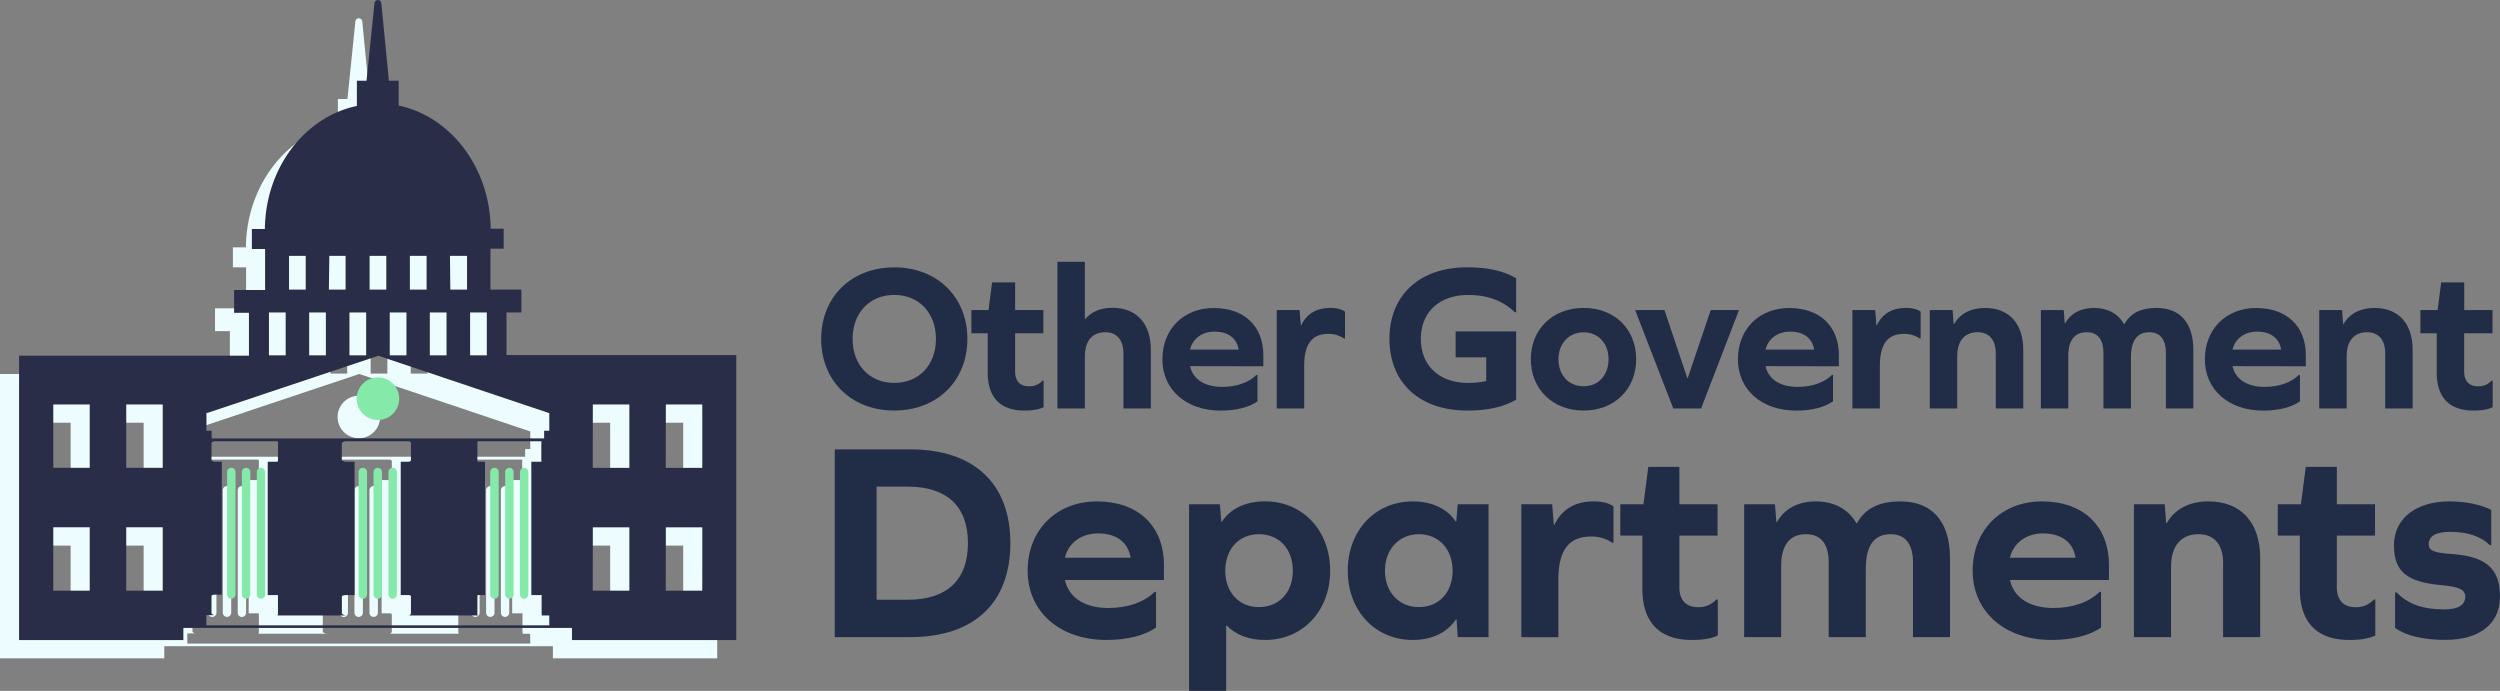 <?xml version="1.0" encoding="UTF-8"?> <svg xmlns="http://www.w3.org/2000/svg" viewBox="0 0 1346.6 372.12"><rect x="0" y="0" width="1346.6" height="372.12" fill="#808080" stroke="none"/><defs><style>.cls-1{fill:#edfcff;}.cls-2{fill:#2a2d47;}.cls-3{fill:#85eaa9;}.cls-4{fill:#212d47;}</style></defs><g id="Layer_2" data-name="Layer 2"><g id="Layer_1-2" data-name="Layer 1"><path class="cls-1" d="M262.57,178.15h8V165.88H253.91V143.79H261V133h-7c-.39-33.05-21.63-60.41-49.56-66.3V53.33H199.2l-4.08-41.82a1.86,1.86,0,0,0-3.7,0l-4.27,41.82H182V66.92c-28,5.88-49.21,33.24-49.56,66.29h-7V144h7.12v22.08H115.82v12.28h8v23.08H0V354.61H88.5v-6.54H297.81v6.54h88.5V201.13H262.57ZM38.05,328H18.43V293.89H38.05Zm0-66.18H18.43V227.71H38.05ZM77.38,328H57.72V293.89H77.38Zm0-66.18H57.72V227.71H77.38Zm271-34.13H368v34.13H348.34Zm0,66.18H368V328H348.34ZM309,227.71h19.66v34.13H309Zm0,66.18h19.66V328H309ZM243,178.15h9v23.09h-9ZM232.1,147.68h9.19v18.2h-9Zm-10.86,30.47h9v23.09h-9Zm-10.73-30.47h9v18.2h-9Zm-10.85,30.47h9v23.09h-9Zm-10.85-30.47h9v18.2h-9ZM178,178.15h9v23.09h-9Zm-10.85-30.47h8.77v18.2h-9Zm-10.85,30.47h9v23.09h-9Zm-10.85-30.47h9v18.2h-9Zm-10.82,30.47h9v23.09h-9Zm151,168.53H100.89v-5.5h4.46c-.69,0-1.69-.57-1.69-1.15V331c0-.54,1-.77,1.69-.77h3.85V258.57h-3.85c-.69,0-1.69-.42-1.69-1v-9c0-.58,1-1,1.69-1h33.48c.69,0,.61.38.61,1v9c0,.58,0,1-.61,1h-4.89v71.8h4.89c.69,0,.61.23.61.77v9.08c0,.58,0,1.15-.61,1.15h37.36c-.66,0-2.31-.57-2.31-1.15v-9.08c0-.54,1.65-.77,2.31-.77h4.58v-71.8h-4.58c-.66,0-2.31-.42-2.31-1v-9c0-.58,1.65-1,2.31-1H209.7c.66,0,1.35.38,1.35,1v9c0,.58-.69,1-1.35,1h-4.15v71.8h4.15c.66,0,1.35.23,1.35.77v9.08a1.37,1.37,0,0,1-1.35,1.15h37.82c-.69,0-.65-.57-.65-1.15v-9.08c0-.54,0-.77.65-.77H251v-71.8h-3.47c-.69,0-.65-.42-.65-1v-9c0-.58,0-1,.65-1H281c.65,0,.27.38.27,1v9c0,.58.38,1-.27,1h-5.12v71.8h5.27c.66,0,.27.23.27.77v9.08c0,.58.39,1.15-.27,1.15h4.39Zm0-114.27h0v9.46h-2.77V246H103.7v-4.16h-2.77v-9.62h.57l92-30.78Z"></path><path class="cls-1" d="M181.84,224.71a11.45,11.45,0,1,0,0-.19Z"></path><path class="cls-1" d="M185.15,261.84a2.23,2.23,0,0,0-2.27,2.19v66a2.27,2.27,0,0,0,2.23,2.31h0a2.3,2.3,0,0,0,2.31-2.31h0V264.11a2.27,2.27,0,0,0-2.27-2.27Z"></path><path class="cls-1" d="M193.19,261.84a2.24,2.24,0,0,0-2.27,2.19v66a2.27,2.27,0,0,0,4.54,0v-66a2.23,2.23,0,0,0-2.19-2.27Z"></path><path class="cls-1" d="M201.24,261.84A2.23,2.23,0,0,0,199,264v66a2.26,2.26,0,0,0,2.26,2.28,2.28,2.28,0,0,0,2.28-2.26v-66a2.23,2.23,0,0,0-2.2-2.27Z"></path><path class="cls-1" d="M114.32,261.84a2.23,2.23,0,0,0-2.27,2.19v66a2.26,2.26,0,0,0,2.26,2.28,2.28,2.28,0,0,0,2.28-2.26v-66a2.23,2.23,0,0,0-2.2-2.27Z"></path><path class="cls-1" d="M122.28,261.84A2.23,2.23,0,0,0,120,264v66a2.27,2.27,0,0,0,4.54,0v-66a2.23,2.23,0,0,0-2.19-2.27Z"></path><path class="cls-1" d="M130.32,261.84a2.23,2.23,0,0,0-2.27,2.19v66a2.27,2.27,0,0,0,2.23,2.31h0a2.31,2.31,0,0,0,2.27-2.31V264.11A2.27,2.27,0,0,0,130.32,261.84Z"></path><path class="cls-1" d="M256.07,261.84A2.23,2.23,0,0,0,253.8,264v66a2.26,2.26,0,0,0,2.23,2.31h0a2.31,2.31,0,0,0,2.31-2.31h0V264.11a2.27,2.27,0,0,0-2.27-2.27Z"></path><path class="cls-1" d="M264.11,261.84a2.23,2.23,0,0,0-2.27,2.19v66a2.27,2.27,0,1,0,4.54,0v-66a2.23,2.23,0,0,0-2.19-2.27Z"></path><path class="cls-1" d="M272.07,261.84A2.23,2.23,0,0,0,269.8,264v66a2.27,2.27,0,0,0,2.23,2.31h0a2.31,2.31,0,0,0,2.27-2.31V264.11A2.27,2.27,0,0,0,272.07,261.84Z"></path><path class="cls-2" d="M272.84,168.3h8V156H264.19V133.94h7.11V123.17h-7c-.38-33.06-21.62-60.41-49.56-66.3V43.48h-5.27L205.39,1.65a1.86,1.86,0,0,0-3.69,0l-4.27,41.83h-5.2V57.06c-28,5.89-49.21,33.25-49.56,66.3h-7v10.77h7.12v22.09H126.09v12.27h8v23.09H10.27V344.76h88.5v-6.54H308.09v6.54h88.5V191.27H272.84ZM48.33,318.17H28.7V284H48.33Zm0-66.18H28.7V217.86H48.33Zm39.32,66.18H68V284H87.65Zm0-66.18H68V217.86H87.65Zm271-34.13h19.62V252H358.61Zm0,66.18h19.62v34.13H358.61Zm-39.33-66.18H339V252H319.28Zm0,66.18H339v34.13H319.28ZM253.22,168.3h9v23.09h-9Zm-10.85-30.47h9.19V156h-9ZM231.52,168.3h9v23.09h-9Zm-10.74-30.47h9V156h-9ZM209.93,168.3h9v23.09h-9Zm-10.85-30.47h9V156h-9ZM188.23,168.3h9v23.09h-9Zm-10.85-30.47h8.77V156h-9ZM166.53,168.3h9v23.09h-9Zm-10.85-30.47h9V156h-9ZM144.87,168.3h9v23.09h-9Zm151,168.53H111.16v-5.5h4.46c-.69,0-1.69-.58-1.69-1.16v-9.08c0-.54,1-.77,1.69-.77h3.85v-71.6h-3.85c-.69,0-1.69-.43-1.69-1v-9.05c0-.57,1-1,1.69-1H149.1c.69,0,.62.39.62,1v9.05c0,.57,0,1-.62,1h-4.89v71.8h4.89c.69,0,.62.23.62.77v9.08c0,.57,0,1.15-.62,1.15h37.36c-.65,0-2.31-.58-2.31-1.15v-9.08c0-.54,1.66-.77,2.31-.77H191v-71.8h-4.58c-.65,0-2.31-.43-2.31-1v-9.05c0-.57,1.66-1,2.31-1H220c.66,0,1.35.39,1.35,1v9.05c0,.57-.69,1-1.35,1h-4.15v71.8H220c.66,0,1.35.23,1.35.77v9.08a1.38,1.38,0,0,1-1.35,1.15H257.8c-.69,0-.66-.58-.66-1.15v-9.08c0-.54,0-.77.66-.77h3.46v-71.8H257.8c-.69,0-.66-.43-.66-1v-9.05c0-.57,0-1,.66-1h33.51c.66,0,.27.39.27,1v9.05c0,.57.39,1-.27,1h-5.12v71.8h5.28c.65,0,.27.23.27.77v9.08c0,.57.38,1.15-.27,1.15h4.38Zm0-114.28h0V232h-2.77v4.15H114V232H111.2V222.4h.58l92-30.78Z"></path><path class="cls-3" d="M192.12,214.86a11.45,11.45,0,1,0,0-.2Z"></path><path class="cls-3" d="M195.43,252a2.23,2.23,0,0,0-2.27,2.19v66a2.27,2.27,0,0,0,2.23,2.31h0a2.32,2.32,0,0,0,2.31-2.31h0V254.26a2.27,2.27,0,0,0-2.27-2.27Z"></path><path class="cls-3" d="M203.47,252a2.23,2.23,0,0,0-2.27,2.19v66a2.27,2.27,0,1,0,4.54,0h0V254.26a2.23,2.23,0,0,0-2.19-2.27Z"></path><path class="cls-3" d="M211.51,252a2.23,2.23,0,0,0-2.27,2.19v66a2.27,2.27,0,1,0,4.54,0h0V254.26a2.23,2.23,0,0,0-2.19-2.27Z"></path><path class="cls-3" d="M124.59,252a2.23,2.23,0,0,0-2.27,2.19v66a2.27,2.27,0,1,0,4.54,0h0V254.26a2.23,2.23,0,0,0-2.19-2.27Z"></path><path class="cls-3" d="M132.55,252a2.24,2.24,0,0,0-2.27,2.19v66a2.27,2.27,0,1,0,4.54,0h0V254.26a2.23,2.23,0,0,0-2.19-2.27Z"></path><path class="cls-3" d="M140.6,252a2.23,2.23,0,0,0-2.27,2.19v66a2.26,2.26,0,0,0,2.23,2.31h0a2.31,2.31,0,0,0,2.27-2.31V254.26A2.27,2.27,0,0,0,140.6,252Z"></path><path class="cls-3" d="M266.34,252a2.23,2.23,0,0,0-2.27,2.19v66a2.28,2.28,0,0,0,2.23,2.31h0a2.31,2.31,0,0,0,2.31-2.31h0V254.26a2.27,2.27,0,0,0-2.27-2.27Z"></path><path class="cls-3" d="M274.38,252a2.23,2.23,0,0,0-2.27,2.19v66a2.27,2.27,0,1,0,4.54,0h0V254.26a2.23,2.23,0,0,0-2.19-2.27Z"></path><path class="cls-3" d="M282.35,252a2.23,2.23,0,0,0-2.27,2.19v66a2.27,2.27,0,0,0,2.23,2.31h0a2.31,2.31,0,0,0,2.27-2.31V254.26A2.27,2.27,0,0,0,282.35,252Z"></path><path class="cls-4" d="M521.07,182.56c0,22.56-16.25,38.58-39.38,38.58s-39.37-16-39.37-38.58S458.56,144,481.69,144,521.07,160,521.07,182.56Zm-61.83,0c0,14,9.14,23.69,22.45,23.69s22.45-9.7,22.45-23.69-9.13-23.7-22.45-23.7S459.24,168.57,459.24,182.56Z"></path><path class="cls-4" d="M562.14,219.34c-2.6,1.24-5.87,1.8-10.38,1.8-12.86,0-19.75-7-19.75-20.42V179.51h-8.8V167h9.25l1.92-14.9h12.41V167H562v12.52H546.79v20.65c0,5.07,2.71,7.9,7.34,7.9a9.54,9.54,0,0,0,7.44-3.05h.57Z"></path><path class="cls-4" d="M619.9,188.54V220H605.12V190.34c0-7.33-3.61-11.39-9.81-11.39-6.89,0-10.95,4.62-10.95,12.86V220H569.58V141h14.78v30.8h.23c3.38-4,8.35-6,14.67-6C612.23,165.86,619.9,174.21,619.9,188.54Z"></path><path class="cls-4" d="M641,197.22c1.58,7.23,8.12,11.17,17.26,11.17,7.67,0,14.22-2.25,18.51-6.43h.56v14.22c-4.4,3.16-11.51,5-19.74,5-18.73,0-31.48-11.28-31.48-27.64s11.51-27.64,27.64-27.64c16.47,0,26.74,9.81,26.74,25.39v6Zm0-8.91h26.18c-1-6.43-6-9.7-13-9.7C647.88,178.61,642.47,182.11,641,188.31Z"></path><path class="cls-4" d="M724.49,167.89v14.44h-.56a14.34,14.34,0,0,0-8.35-2.48c-9,0-13.09,5.53-13.09,17.37V220H687.71V167H700l.67,8.23h.23c2.93-6.2,8.12-9.36,15.79-9.36C720.09,165.86,722.91,166.65,724.49,167.89Z"></path><path class="cls-4" d="M765.33,182.56c0,14.44,10,23.69,25.5,23.69a43.94,43.94,0,0,0,9.7-1V192.49H784.06v-14h32.6v36.78c-7.1,4.06-15.34,5.86-26.51,5.86-25.5,0-41.74-15-41.74-38.58S764.65,144,790.15,144c11.17,0,19.41,1.81,26.51,5.87v18.28h-.79c-6.54-6.32-14.89-9.26-25-9.26C775.37,158.86,765.33,168.12,765.33,182.56Z"></path><path class="cls-4" d="M881.31,193.5c0,16.13-11.73,27.64-28.32,27.64s-28.43-11.51-28.43-27.64S836.3,165.86,853,165.86,881.31,177.26,881.31,193.5Zm-41.85,0c0,8.58,5.52,14.56,13.53,14.56s13.43-6,13.43-14.56S860.89,179,853,179,839.46,184.93,839.46,193.5Z"></path><path class="cls-4" d="M901.28,220l-20.53-53h15.79l12.3,36.67h.23L921.48,167h15.23l-20.42,53Z"></path><path class="cls-4" d="M951,197.22c1.58,7.23,8.12,11.17,17.26,11.17,7.67,0,14.22-2.25,18.5-6.43h.57v14.22c-4.4,3.16-11.51,5-19.75,5-18.72,0-31.47-11.28-31.47-27.64s11.5-27.64,27.64-27.64c16.47,0,26.74,9.81,26.74,25.39v6Zm0-8.91h26.17c-1-6.43-6-9.7-13-9.7C957.92,178.61,952.5,182.11,951,188.31Z"></path><path class="cls-4" d="M1034.53,167.89v14.44H1034a14.3,14.3,0,0,0-8.35-2.48c-9,0-13.08,5.53-13.08,17.37V220H997.75V167h12.3l.67,8.23h.23c2.93-6.2,8.12-9.36,15.79-9.36C1030.13,165.86,1033,166.65,1034.53,167.89Z"></path><path class="cls-4" d="M1089.81,188.54V220H1075V190.34c0-7.33-3.61-11.39-9.82-11.39-6.88,0-10.94,4.62-10.94,12.86V220h-14.78V167h12.3l.56,7.56h.23c3.16-5.53,8.91-8.69,16.58-8.69C1082.14,165.86,1089.81,174.21,1089.81,188.54Z"></path><path class="cls-4" d="M1181.42,188.42V220h-14.78V190.12c0-7.34-3.16-11.17-8.91-11.17-6.54,0-9.93,4.4-9.93,13.76V220H1133V190.12c0-7.34-3.16-11.17-9-11.17-6.55,0-9.93,4.4-9.93,12.63V220h-14.78V167h12.3l.56,7.11h.23c3-5.31,8.34-8.24,15.56-8.24s12.87,3,16.14,8.69h.22c3.28-5.87,8.8-8.69,17.38-8.69C1174.32,165.86,1181.42,174,1181.42,188.42Z"></path><path class="cls-4" d="M1202.52,197.22c1.58,7.23,8.13,11.17,17.26,11.17,7.68,0,14.22-2.25,18.51-6.43h.56v14.22c-4.4,3.16-11.51,5-19.74,5-18.73,0-31.48-11.28-31.48-27.64s11.51-27.64,27.64-27.64c16.47,0,26.74,9.81,26.74,25.39v6Zm0-8.91h26.18c-1-6.43-6-9.7-13-9.7C1209.4,178.61,1204,182.11,1202.52,188.31Z"></path><path class="cls-4" d="M1299.55,188.54V220h-14.78V190.34c0-7.33-3.61-11.39-9.82-11.39-6.88,0-10.94,4.62-10.94,12.86V220h-14.78V167h12.3l.56,7.56h.23c3.16-5.53,8.91-8.69,16.58-8.69C1291.88,165.86,1299.55,174.21,1299.55,188.54Z"></path><path class="cls-4" d="M1342.65,219.34c-2.6,1.24-5.87,1.8-10.38,1.8-12.86,0-19.75-7-19.75-20.42V179.51h-8.8V167H1313l1.91-14.9h12.41V167h15.24v12.52H1327.3v20.65c0,5.07,2.71,7.9,7.34,7.9a9.53,9.53,0,0,0,7.44-3.05h.57Z"></path><path class="cls-4" d="M490.3,242.05c34.42,0,53.92,18.43,53.92,50.56s-19.5,50.57-53.92,50.57H449.63V242.05Zm-1.37,81c21.17,0,32.44-10.66,32.44-30.47s-11.27-30.46-32.44-30.46H472.18v60.93Z"></path><path class="cls-4" d="M573.61,312.42c2.14,9.74,11,15.07,23.31,15.07,10.36,0,19.19-3,25-8.68h.76V338c-5.94,4.27-15.54,6.71-26.66,6.71-25.28,0-42.49-15.24-42.49-37.32,0-21.93,15.54-37.32,37.32-37.32,22.23,0,36.09,13.25,36.09,34.27v8.08Zm0-12H609c-1.37-8.68-8.07-13.1-17.51-13.1C582.91,287.28,575.59,292,573.61,300.38Z"></path><path class="cls-4" d="M716.48,307.39c0,21.63-14.77,37.32-35,37.32-8.83,0-15.84-2.75-20.71-7.77h-.31v35.18H640.48V271.6h16.6l.76,9.44h.31c4.57-7,12.64-11,23.3-11C701.71,270.07,716.48,285.76,716.48,307.39Zm-20.1,0c0-11.58-7.31-19.65-18.28-19.65-10.81,0-18.12,8.07-18.12,19.65S667.29,327,678.1,327C689.07,327,696.38,319,696.38,307.39Z"></path><path class="cls-4" d="M785.18,343.18l-.61-9.59h-.31c-4.72,7-12.64,11.12-23.3,11.12-20.26,0-35-15.69-35-37.32s14.77-37.32,35-37.32c10.51,0,18.58,4,23.15,10.82h.31l.76-9.29h16.6v71.58Zm-2.74-35.79c0-11.58-7.47-19.65-18.13-19.65S746,295.81,746,307.39,753.5,327,764.31,327,782.44,319,782.44,307.39Z"></path><path class="cls-4" d="M869.1,272.81v19.5h-.76A19.37,19.37,0,0,0,857.07,289c-12.19,0-17.67,7.46-17.67,23.46v30.76H819.45V271.6h16.6l.91,11.11h.31c4-8.37,11-12.64,21.32-12.64C863.16,270.07,867,271.14,869.1,272.81Z"></path><path class="cls-4" d="M925.3,342.27c-3.5,1.67-7.92,2.44-14,2.44-17.36,0-26.65-9.45-26.65-27.57V288.5H872.76V271.6h12.48l2.59-20.11h16.76V271.6h20.56v16.9H904.59v27.88c0,6.85,3.65,10.66,9.9,10.66a12.9,12.9,0,0,0,10-4.12h.76Z"></path><path class="cls-4" d="M1050.35,300.54v42.64H1030.4V302.82c0-9.9-4.27-15.08-12-15.08-8.84,0-13.41,5.94-13.41,18.58v36.86H985V302.82c0-9.9-4.27-15.08-12.19-15.08-8.83,0-13.4,5.94-13.4,17.06v38.38H939.47V271.6h16.6l.76,9.59h.31c4.11-7.16,11.27-11.12,21-11.12s17.37,4.11,21.79,11.73h.3c4.42-7.92,11.88-11.73,23.46-11.73C1040.76,270.07,1050.35,281,1050.35,300.54Z"></path><path class="cls-4" d="M1082.64,312.42c2.13,9.74,11,15.07,23.3,15.07,10.36,0,19.2-3,25-8.68h.77V338c-5.94,4.27-15.54,6.71-26.66,6.71-25.28,0-42.49-15.24-42.49-37.32,0-21.93,15.53-37.32,37.31-37.32,22.24,0,36.1,13.25,36.1,34.27v8.08Zm0-12H1118c-1.37-8.68-8.08-13.1-17.52-13.1C1091.93,287.28,1084.62,292,1082.64,300.38Z"></path><path class="cls-4" d="M1217.44,300.69v42.49h-20V303.12c0-9.9-4.87-15.38-13.25-15.38-9.29,0-14.77,6.25-14.77,17.36v38.08h-20V271.6h16.6l.76,10.2h.3c4.27-7.46,12-11.73,22.39-11.73C1207.08,270.07,1217.44,281.34,1217.44,300.69Z"></path><path class="cls-4" d="M1279.43,342.27c-3.5,1.67-7.92,2.44-14,2.44-17.37,0-26.66-9.45-26.66-27.57V288.5h-11.88V271.6h12.49l2.59-20.11h16.75V271.6h20.57v16.9h-20.57v27.88c0,6.85,3.66,10.66,9.9,10.66a12.92,12.92,0,0,0,10.06-4.12h.76Z"></path><path class="cls-4" d="M1341.88,274.64v19h-.77c-4.72-4.72-12-7.16-21.32-7.16-7.77,0-11.58,2.29-11.58,6.7,0,3.2,2.44,4.57,11.89,5.18,19,1.22,26.5,7.92,26.5,23,0,14.62-11,23.31-29.4,23.31-11.88,0-21-2.14-27.11-6.4V319.12h.91c5.64,6.09,14.17,9.14,25.29,9.14,7.77,0,11.57-2.29,11.57-6.86,0-3.81-3-5.33-13.1-6.24-18.12-1.68-25.28-7.16-25.28-21.33,0-14.47,11.73-23.76,29.85-23.76C1328,270.07,1336.24,271.75,1341.88,274.64Z"></path></g></g></svg> 